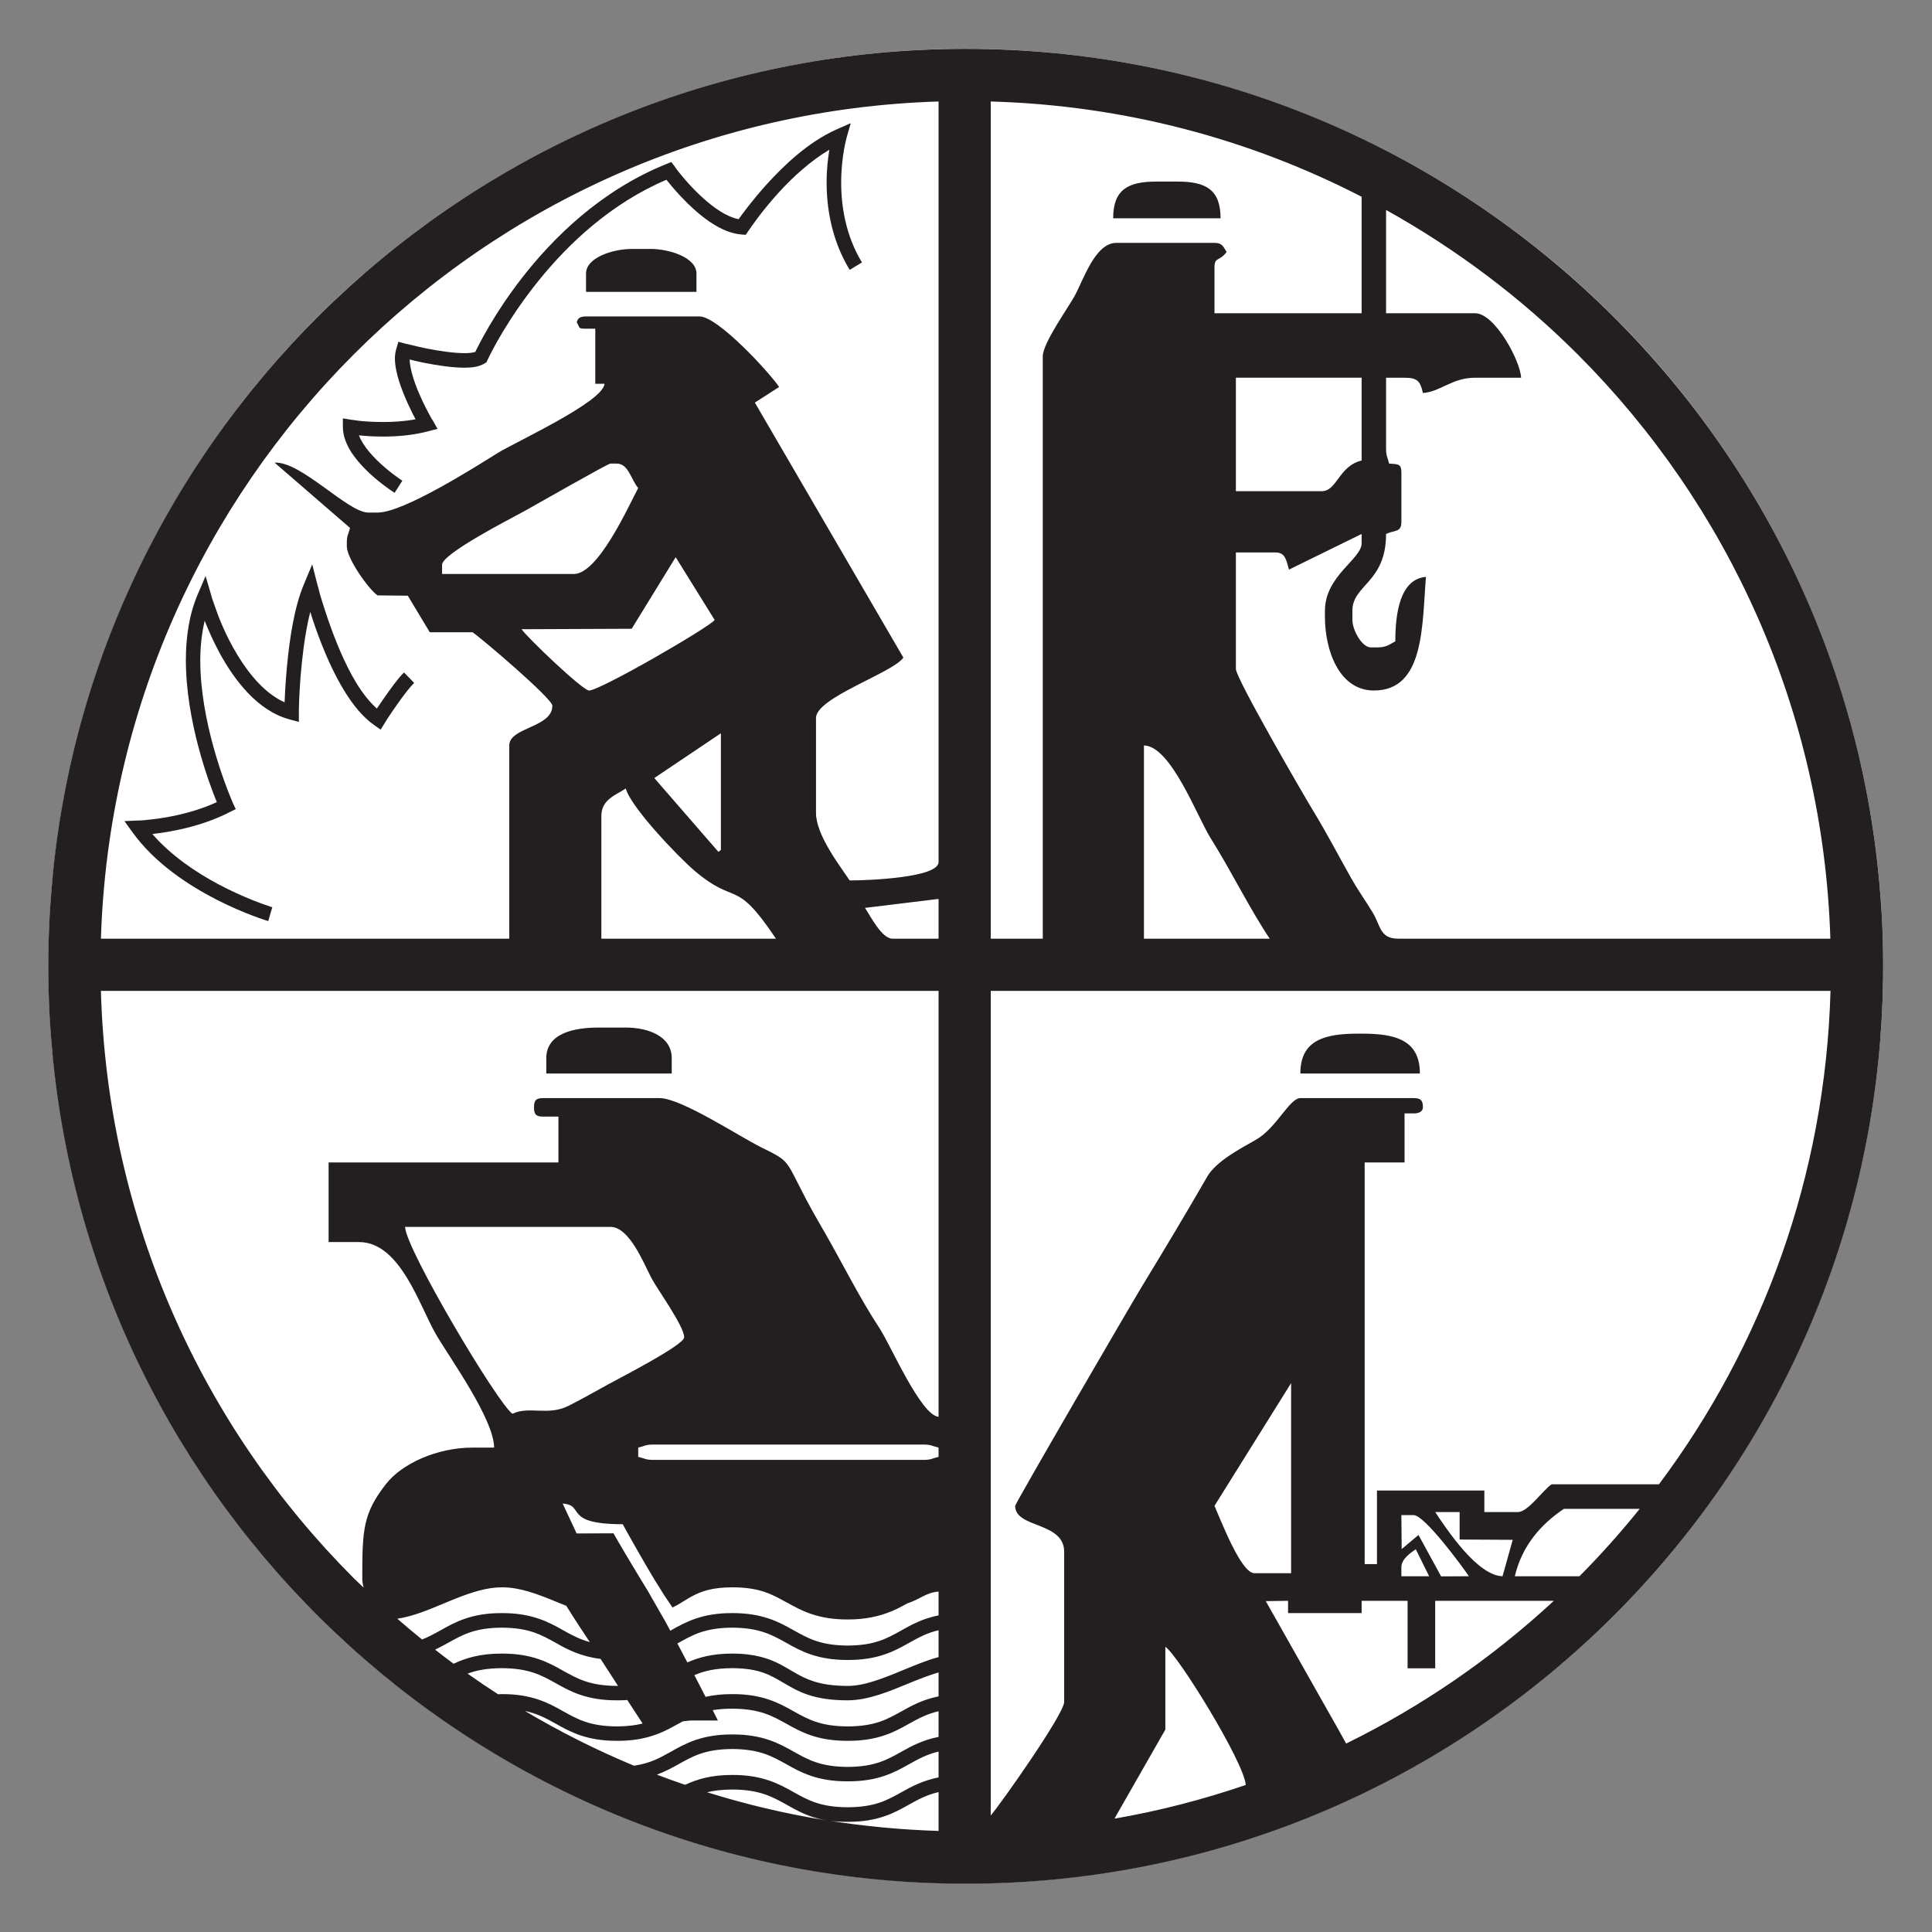 <?xml version="1.0" encoding="UTF-8" standalone="no"?>
<!DOCTYPE svg PUBLIC "-//W3C//DTD SVG 1.1//EN" "http://www.w3.org/Graphics/SVG/1.1/DTD/svg11.dtd">
<svg xmlns:svg="http://www.w3.org/2000/svg" xmlns="http://www.w3.org/2000/svg" version="1.1" width="85" height="85" id="svg2816" xml:space="preserve" viewBox="0 0 400 400"><rect x="0" y="0" width="400" height="400" fill="#808080" stroke="none"/><defs id="defs2820"/><g transform="matrix(1.25,0,0,-1.25,0,400)" id="g2826"><g transform="matrix(1.005,0,0,1.005,-0.847,-0.847)" id="g3008"><path d="m -118.182,143.814 a 20.349,28.371 0 1 1 -40.698,0 20.349,28.371 0 1 1 40.698,0 z" transform="matrix(7.43,0,0,-5.329,1189.299,926.409)" id="path2974" style="fill:white;fill-opacity:1;fill-rule:evenodd;stroke:none"/><path d="M 200,11 C 102.241,11 21.808,85.239 12,180.406 c -0.002,0.021 0.002,0.042 0,0.062 -0.045,0.437 -0.083,0.875 -0.125,1.312 -0.117,1.227 -0.219,2.454 -0.312,3.688 -0.115,1.548 -0.235,3.098 -0.312,4.656 -0.003,0.052 0.003,0.104 0,0.156 -0.078,1.58 -0.148,3.16 -0.188,4.75 -8.09e-4,0.031 7.94e-4,0.062 0,0.094 C 11.023,196.736 11,198.379 11,200 c 0,1.631 0.021,3.254 0.062,4.875 5.13e-4,0.021 -5.2e-4,0.042 0,0.062 0.041,1.6 0.107,3.191 0.188,4.781 0.002,0.042 -0.002,0.084 0,0.125 0.081,1.569 0.194,3.129 0.312,4.688 0.078,1.056 0.186,2.105 0.281,3.156 0.05,0.541 0.07,1.086 0.125,1.625 0.008,0.083 0.023,0.167 0.031,0.25 0.007,0.073 0.024,0.145 0.031,0.219 C 21.927,314.857 102.306,389 200,389 c 99.423,0 180.923,-76.785 188.438,-174.281 0.005,-0.062 -0.005,-0.125 0,-0.188 0.119,-1.558 0.232,-3.119 0.312,-4.688 0.002,-0.042 -0.002,-0.084 0,-0.125 0.163,-3.221 0.25,-6.457 0.25,-9.719 0,-3.315 -0.081,-6.602 -0.25,-9.875 -0.078,-1.558 -0.198,-3.108 -0.312,-4.656 C 381.012,87.884 299.487,11 200,11 z m -5.594,10.844 0,156.688 c 0,3.234 -14.534,3.781 -18.312,3.781 -2.043,-3.051 -6.938,-9.355 -6.938,-13.906 l 0,-19.562 c 0,-4.198 15.893,-9.312 18,-12.438 L 156.562,83.875 l 5,-3.219 C 159.617,77.749 148.976,66.125 145.156,66.125 l -23.375,0 c -1.14,0 -1.745,0.303 -1.906,1.25 0.739,1.063 0.102,1.281 1.906,1.281 l 1.906,0 0,11.344 1.906,0 c -0.316,3.776 -18.363,11.97 -22.25,14.406 -4.364,2.73 -19.164,12.125 -24.5,12.125 l -1.906,0 c -4.248,0 -13.872,-10.616 -19.312,-10.281 l 15.531,13.438 C 72.827,111.104 72.5,111.137 72.5,112.844 l 0,0.625 c 0,2.542 4.526,8.909 6.344,10.125 l 6.219,0.062 4.531,7.531 8.812,0 c 1.82,1.219 16.438,13.664 16.438,15.125 0,4.554 -8.875,4.427 -8.875,8.188 l 0,39.812 -84.125,0 C 23.319,147.331 42.914,104.969 73.938,73.938 104.987,42.894 147.39,23.297 194.406,21.844 z m 10.75,0 c 27.495,0.783 53.395,7.762 76.406,19.625 l 0,24 -30.312,0 0,-9.469 c 0,-2.187 1.048,-1.172 2.5,-3.156 -0.656,-0.981 -0.811,-1.875 -2.5,-1.875 l -20.219,0 c -4.374,0 -6.775,7.621 -8.594,10.938 -1.364,2.484 -6.562,9.738 -6.562,12.406 l 0,120 -10.719,0 0,-172.469 z m -28.844,4.469 -2.906,1.281 c -5.768,2.552 -10.879,7.386 -14.625,11.562 -2.699,3.02 -4.668,5.661 -5.562,6.938 -1.2,-0.249 -2.525,-0.812 -3.844,-1.656 -2.433,-1.551 -4.8,-3.833 -6.531,-5.75 -0.868,-0.96 -1.572,-1.823 -2.062,-2.438 -0.245,-0.308 -0.434,-0.582 -0.562,-0.75 l -0.156,-0.25 -0.719,-0.938 -1.062,0.438 c -13.436,5.411 -23.326,15.206 -29.844,23.625 -5.532,7.151 -8.63,13.317 -9.469,15.062 -0.44,0.135 -1.251,0.267 -2.219,0.25 -2.265,0.004 -5.387,-0.47 -7.875,-0.969 C 87.628,72.471 86.534,72.188 85.75,72 84.965,71.813 84.501,71.719 84.5,71.719 l -1.375,-0.375 -0.406,1.375 c -0.199,0.657 -0.311,1.338 -0.312,2.031 0.024,3.016 1.383,6.456 2.656,9.312 0.568,1.26 1.139,2.387 1.594,3.25 -2.26,0.42 -4.554,0.564 -6.594,0.562 -1.899,0 -3.597,-0.097 -4.781,-0.219 -0.591,-0.061 -1.055,-0.143 -1.375,-0.188 -0.319,-0.044 -0.5,-0.064 -0.5,-0.062 L 71.688,87.125 l 0,1.75 c 0.008,1.916 0.76,3.7 1.781,5.281 3.095,4.704 8.804,8.244 8.875,8.312 l 1.594,-2.5 -0.094,-0.062 c -0.501,-0.328 -2.883,-1.957 -5.094,-4.125 -1.105,-1.081 -2.16,-2.292 -2.906,-3.5 C 75.496,91.719 75.196,91.158 75,90.625 c 1.26,0.128 3.058,0.25 5.062,0.25 2.787,-0.003 6.031,-0.251 9.219,-1.094 l 1.906,-0.5 L 90.219,87.562 90,87.25 C 89.54,86.434 88.35,84.267 87.312,81.812 86.311,79.474 85.494,76.829 85.438,75 c 0.773,0.181 1.766,0.435 2.875,0.656 2.589,0.516 5.781,1.027 8.438,1.031 1.56,-0.023 2.913,-0.148 4.125,-0.875 l 0.406,-0.25 0.156,-0.375 0.156,-0.312 c 0.701,-1.479 4.176,-8.414 10.469,-16.188 6.106,-7.552 14.855,-15.849 26.281,-20.719 0.853,1.08 2.405,2.941 4.344,4.844 1.496,1.467 3.222,2.96 5.094,4.156 1.872,1.189 3.899,2.111 6.031,2.281 l 0.875,0.062 0.5,-0.75 0.094,-0.125 c 0.499,-0.736 2.89,-4.244 6.406,-8.062 2.839,-3.094 6.431,-6.34 10.219,-8.594 -0.28,1.737 -0.562,4.027 -0.562,6.75 0,5.215 1,11.817 4.75,18 L 178.625,55 c -3.372,-5.551 -4.283,-11.614 -4.281,-16.469 -0.001,-2.691 0.285,-4.996 0.562,-6.625 0.137,-0.815 0.274,-1.442 0.375,-1.875 l 0.125,-0.5 0.031,-0.156 0.875,-3.062 z M 239.25,38.344 c -5.832,0 -8.875,1.662 -8.875,7.562 l 22.125,0 c 0,-5.9 -3.013,-7.562 -8.844,-7.562 l -4.406,0 z m 47.344,5.844 c 14.506,8.082 27.804,18.089 39.469,29.75 31.021,31.031 50.586,73.393 52.062,120.375 l -89,0 c -3.862,0 -3.614,-2.661 -5.312,-5.438 -1.432,-2.34 -3.167,-4.819 -4.375,-6.969 -2.99,-5.323 -4.969,-9.198 -7.969,-14.125 -1.94,-3.192 -15.812,-27.108 -15.812,-29.031 l 0,-24 8.188,0 c 2,0 2.181,1.555 2.75,3.531 l 14.969,-7.344 0,1.906 c 0,3.288 -7.562,6.698 -7.562,13.906 l 0,1.25 c 0,6.932 2.929,15.188 10.094,15.188 10.474,0 9.892,-13.464 10.719,-23.406 -5.37,0.448 -6.312,7.537 -6.312,13.281 -1.243,0.656 -1.853,1.25 -3.781,1.25 l -1.25,0 c -1.86,0 -3.812,-3.605 -3.812,-5.656 l 0,-1.906 c 0,-5.366 6.938,-5.779 6.938,-15.812 1.771,-0.849 3.156,-0.251 3.156,-2.5 l 0,-10.125 c 0,-1.911 -0.747,-1.727 -2.531,-1.875 -0.328,-1.416 -0.625,-1.448 -0.625,-3.156 l 0,-14.531 3.812,0 c 2.81,0 3.249,0.869 3.781,3.156 3.724,-0.311 6.01,-3.156 10.75,-3.156 l 9.469,0 c -0.075,-3.3 -5.35,-13.281 -9.469,-13.281 l -18.344,0 0,-21.281 z M 131.25,52.219 c -3.882,0 -9.469,1.754 -9.469,5.062 l 0,3.781 22.75,0 0,-3.781 c 0,-3.308 -5.587,-5.062 -9.469,-5.062 l -3.812,0 z M 255.656,78.75 l 25.906,0 0,17.062 c -4.716,1.099 -5.051,6.312 -8.219,6.312 l -17.688,0 0,-23.375 z m -128.844,17.688 1.281,0 c 2.455,0 2.932,3.299 4.438,5.031 -2.144,4.052 -8.268,17.719 -13.281,17.719 l -27.125,0 0,-1.906 c 0,-2.28 14.054,-9.457 16.812,-10.969 2.12,-1.16 17.327,-9.875 17.875,-9.875 z m 13.438,19.281 8.031,12.938 c -1.099,1.503 -23.591,14.531 -25.875,14.531 -1.332,0 -12.822,-11.006 -13.906,-12.625 l 22.688,-0.094 9.062,-14.75 z m -74.875,1.469 -1.719,4.125 c -2.011,4.795 -2.953,11.342 -3.469,16.75 -0.293,3.114 -0.44,5.805 -0.5,7.562 -1.967,-0.881 -3.773,-2.283 -5.406,-4 -3.196,-3.352 -5.69,-7.863 -7.312,-11.531 -0.813,-1.832 -1.38,-3.468 -1.781,-4.625 -0.201,-0.575 -0.369,-1.028 -0.469,-1.344 -0.097,-0.313 -0.125,-0.469 -0.125,-0.469 l -1.188,-4.062 -1.656,3.875 c -1.771,4.211 -2.406,8.854 -2.406,13.5 0.016,12.534 4.716,25.156 6.375,29.219 -3.543,1.633 -7.379,2.596 -10.438,3.125 -1.708,0.297 -3.189,0.468 -4.219,0.562 -0.515,0.048 -0.913,0.076 -1.188,0.094 -0.275,0.016 -0.406,-0.002 -0.406,0 l -2.781,0.125 1.625,2.25 c 4.63,6.444 11.621,10.993 17.438,13.969 5.819,2.972 10.505,4.354 10.562,4.375 l 0.844,-2.875 -0.188,-0.031 c -0.969,-0.308 -5.596,-1.843 -10.938,-4.688 -4.626,-2.461 -9.762,-5.919 -13.594,-10.344 3.63,-0.403 10.118,-1.506 15.906,-4.5 L 49.625,167.625 49,166.312 c -0.001,0 -0.069,-0.192 -0.25,-0.625 -1.28,-3.016 -6.451,-16.223 -6.438,-28.719 0,-2.814 0.3,-5.545 0.906,-8.156 0.737,1.875 1.734,4.156 3.031,6.562 1.533,2.835 3.491,5.803 5.875,8.312 2.383,2.5 5.231,4.555 8.625,5.469 l 1.875,0.5 0,-1.938 c 0,-0.005 -0.007,-1.021 0.062,-2.719 0.103,-2.546 0.371,-6.572 0.938,-10.781 0.327,-2.444 0.77,-4.928 1.344,-7.219 0.617,1.941 1.405,4.298 2.406,6.812 1.228,3.083 2.748,6.376 4.531,9.312 1.788,2.935 3.833,5.528 6.281,7.219 l 1.281,0.906 0.844,-1.344 c 0,-0.002 0.2,-0.363 0.594,-0.969 0.591,-0.905 1.548,-2.312 2.562,-3.719 1.009,-1.404 2.106,-2.796 2.906,-3.594 l -2.094,-2.156 c -1.365,1.373 -2.92,3.565 -4.219,5.438 -0.528,0.763 -0.996,1.425 -1.375,2 -1.477,-1.333 -2.949,-3.16 -4.25,-5.312 -2.487,-4.099 -4.474,-9.16 -5.844,-13.156 C 67.907,126.44 67.355,124.706 67,123.469 66.823,122.853 66.714,122.335 66.625,122 c -0.089,-0.336 -0.156,-0.5 -0.156,-0.5 L 65.375,117.188 z M 149.562,152 l 0,24.031 -0.5,0.406 L 135.844,161.219 149.562,152 z m 87.156,2.5 c 5.574,0.123 10.954,14.683 13.75,19.125 4.211,6.695 7.995,14.474 12.156,20.688 l -25.906,0 0,-39.812 z m -106.75,8.875 c 1.031,3.859 10.831,14.097 14.094,16.875 8.851,7.546 8.254,1.234 16.844,14.062 l -35.969,0 0,-25.25 c 0,-3.447 2.954,-4.295 5.031,-5.688 z m 64.438,22.75 0,8.188 -9.5,0 c -2.2,0 -4.555,-4.701 -5.656,-6.344 l 15.156,-1.844 z m -172.562,18.938 172.562,0 0,87.75 c -3.663,-0.305 -9.86,-14.741 -12.125,-18.188 -4.191,-6.382 -7.454,-13.04 -11.25,-19.656 -2.116,-3.682 -3.183,-5.462 -5.375,-9.812 -2.739,-5.439 -2.58,-5.283 -7.875,-7.906 -4.423,-2.189 -16.406,-10.094 -20.844,-10.094 l -24,0 c -1.453,0 -1.875,0.451 -1.875,1.906 0,1.456 0.422,1.906 1.875,1.906 l 3.156,0 0,9.438 -47.344,0 0,16.406 6.281,0 c 8.479,0 12.447,13.154 15.812,18.969 2.754,4.756 12,17.524 12,23.375 l -4.438,0 c -7.326,0 -14.521,3.299 -17.781,7.438 -4.814,6.114 -4.936,9.555 -4.938,19.5 -0.003,0.656 0.112,1.298 0.281,1.906 -0.675,-0.653 -1.367,-1.273 -2.031,-1.938 -31.159,-31.167 -50.775,-73.769 -52.094,-121 z m 183.312,0 173,0 c -1.068,38.09 -14.009,73.158 -35.344,101.656 l -0.625,0 -4.656,0 -16.844,0 c -1.752,1.172 -4.844,5.719 -6.938,5.719 l -6.906,0 0,-4.438 -22.125,0 0,15.156 -2.531,0 0,-82.75 8.219,0 0,-10.094 1.875,0 c 1.033,0 1.906,-0.365 1.906,-1.25 0,-1.455 -0.45,-1.906 -1.906,-1.906 l -23.344,0 c -2.229,0 -4.939,6.184 -9.125,8.562 -3.36,1.907 -8.25,4.485 -10.062,7.625 -4.588,7.962 -8.752,14.885 -13.438,22.594 -2.561,4.214 -26.125,44.713 -26.125,45.219 0,4.668 10.094,3.208 10.094,9.469 l 0,30.938 c 0,2.449 -13.065,21.006 -15.125,23.375 l 0,-169.875 z m -80.844,7.562 c -5.191,0 -10.719,1.264 -10.719,6.312 l 0,3.156 25.844,0 0,-3.156 c 0,-4.524 -4.812,-6.312 -9.469,-6.312 l -5.656,0 z m 156.625,1.25 c -6.871,0 -12,1.236 -12,8.219 l 24.625,0 c 0,-6.983 -5.129,-8.219 -12,-8.219 l -0.625,0 z M 84.5,253.688 l 42.312,0 c 3.899,0 6.804,7.415 8.438,10.531 1.24,2.364 6.75,9.924 6.75,12.219 0,1.571 -13.284,8.395 -15.594,9.656 -3.007,1.645 -5.081,2.86 -8.188,4.438 -4.266,2.164 -8.128,-0.004 -11.594,1.656 -2.99,-1.999 -22,-33.97 -22.125,-38.5 z m 182.531,32.188 0,39.156 -7.562,0 c -2.779,0 -6.992,-11.129 -8.219,-13.875 L 267.031,285.875 z m -131.344,12.656 55.562,0 c 1.704,0 1.74,0.294 3.156,0.625 l 0,1.906 c -1.416,0.328 -1.452,0.625 -3.156,0.625 l -55.562,0 c -1.705,0 -1.74,-0.297 -3.156,-0.625 l 0,-1.906 c 1.416,-0.331 1.451,-0.625 3.156,-0.625 z m -18.719,12.156 c 4.724,0.304 -0.071,4.25 12.375,4.25 0.519,0.98 4.271,7.69 6.531,11.406 0,0 0.09,0.154 0.188,0.312 0.241,0.393 0.46,0.727 0.656,1.031 0.371,0.587 0.771,1.281 1.188,1.906 l 1.688,2.5 c 0.433,-0.221 0.862,-0.427 1.25,-0.656 0.955,-0.561 1.844,-1.154 2.719,-1.625 2.007,-1.077 4.184,-1.86 8.438,-1.875 5.662,0.029 8.138,1.474 11.125,3.125 0.052,0.028 0.104,0.034 0.156,0.062 2.914,1.653 6.336,3.467 12.438,3.438 1.831,0.01 3.406,-0.168 4.812,-0.438 3.18,-0.603 5.447,-1.754 7.438,-2.875 2.687,-0.863 3.784,-2.216 6.438,-2.438 l 0,4.906 c -3.255,0.653 -5.558,1.908 -7.594,3.062 -2.988,1.653 -5.461,3.128 -11.125,3.156 -5.662,-0.028 -8.171,-1.503 -11.156,-3.156 -2.95,-1.671 -6.414,-3.558 -12.625,-3.531 -6.211,-0.027 -9.644,1.86 -12.594,3.531 -0.061,0.035 -0.095,0.092 -0.156,0.125 -0.339,-0.623 -0.687,-1.278 -1.031,-1.906 l -3.594,-6.281 c -2.996,-4.871 -6.563,-10.905 -7.094,-11.906 l -7.594,0.031 -2.875,-6.156 z m 206.25,1.094 13.406,0 1.781,0 0.438,0 c -3.903,4.839 -8.027,9.468 -12.406,13.875 l -1.312,0 -7.625,0 -4.375,0 c 1.475,-6.327 5.443,-10.761 10.094,-13.875 z m -26.5,0.656 5.031,0 0,5.656 10.938,0.062 -2.094,7.5 c -5.198,-0.115 -11.46,-9.613 -13.875,-13.219 z m -6.969,0.625 2.531,0 c 2.239,0 9.971,10.495 11.375,12.594 l -5.719,0.031 -4.656,-8.531 -3.469,2.906 -0.062,-7 z m 2.969,7.031 2.75,5.562 -5.719,0 0,-1.875 c 0,-1.744 2.07,-3.049 2.969,-3.688 z m -188.25,7.844 c 1.743,-0.005 3.548,0.31 5.375,0.844 2.075,0.605 4.191,1.46 6.312,2.344 0.516,0.213 1.044,0.412 1.562,0.625 l 1.656,2.625 1.094,1.688 2.094,3.156 c -2.151,-0.585 -3.751,-1.467 -5.5,-2.438 -2.95,-1.671 -6.415,-3.558 -12.625,-3.531 -6.208,-0.027 -9.646,1.86 -12.594,3.531 -1.271,0.705 -2.47,1.37 -3.844,1.906 -1.729,-1.4 -3.419,-2.82 -5.094,-4.281 3.33,-0.48 6.627,-1.929 9.906,-3.281 0.689,-0.287 1.374,-0.569 2.062,-0.844 3.288,-1.311 6.52,-2.352 9.594,-2.344 z m 161.938,2.781 0,2.531 15.156,0 0,-2.531 9.469,0 0,13.906 5.688,0 0,-13.906 21.75,0 1.625,0 1.062,0 c -12.694,11.767 -27.082,21.704 -42.781,29.406 l -1.719,-3.094 -14.844,-26.25 4.594,-0.062 z M 104.438,336.25 c 5.659,0.029 8.171,1.503 11.156,3.156 2.357,1.336 5.035,2.764 9.188,3.281 l 3.594,5.562 -0.188,0 c -5.659,-0.031 -8.139,-1.473 -11.125,-3.125 -2.95,-1.672 -6.415,-3.562 -12.625,-3.531 -4.459,-0.023 -7.491,0.931 -9.938,2.094 -1.297,-0.952 -2.542,-1.92 -3.812,-2.906 0.943,-0.451 1.808,-0.91 2.625,-1.375 2.986,-1.651 5.467,-3.127 11.125,-3.156 z m 47.469,0 c 5.66,0.029 8.201,1.503 11.188,3.156 2.948,1.671 6.383,3.529 12.594,3.5 6.214,0.029 9.643,-1.829 12.594,-3.5 1.919,-1.061 3.644,-2.052 6.125,-2.625 l 0,2.156 0,3.375 c -2.517,0.672 -4.975,1.724 -7.406,2.719 -4.024,1.673 -7.928,3.233 -11.312,3.219 -3.144,-10e-4 -5.347,-0.398 -7.094,-0.969 -2.614,-0.848 -4.322,-2.143 -6.688,-3.406 -2.356,-1.253 -5.349,-2.296 -10,-2.281 -4.064,-0.02 -6.919,0.791 -9.25,1.812 -0.672,-1.253 -1.341,-2.571 -2.062,-3.906 0.069,-0.041 0.117,-0.054 0.188,-0.094 2.987,-1.653 5.463,-3.127 11.125,-3.156 z m 89.219,3.938 c 2.628,1.76 16.056,23.511 16.562,28.375 l 0,0.094 c -8.731,2.984 -17.747,5.328 -27.031,6.938 l 0.219,-0.406 10.25,-17.938 0,-17.062 z m -136.688,4.406 c 5.659,0.031 8.171,1.474 11.156,3.125 2.948,1.675 6.384,3.529 12.594,3.5 0.743,0.002 1.426,-0.015 2.094,-0.062 L 133.438,356 c -1.432,0.352 -3.114,0.583 -5.25,0.594 -5.659,-0.029 -8.139,-1.472 -11.125,-3.125 -2.95,-1.672 -6.415,-3.559 -12.625,-3.531 -0.281,0 -0.512,0.023 -0.781,0.031 -2.121,-1.367 -4.222,-2.797 -6.281,-4.25 1.807,-0.673 3.946,-1.108 7.062,-1.125 z m 47.469,0 c 5.664,0.037 7.827,1.434 10.688,3.094 1.416,0.835 2.988,1.761 5.062,2.438 2.075,0.68 4.638,1.096 8.031,1.094 4.259,-0.016 8.404,-1.787 12.438,-3.438 2.153,-0.896 4.258,-1.707 6.281,-2.312 l 0,2.312 0,2.625 c -3.255,0.653 -5.558,1.908 -7.594,3.062 -2.988,1.653 -5.461,3.096 -11.125,3.125 -5.662,-0.029 -8.171,-1.472 -11.156,-3.125 -2.95,-1.672 -6.414,-3.559 -12.625,-3.531 -2.133,-0.01 -3.927,0.209 -5.5,0.562 -0.684,-1.301 -1.435,-2.814 -2.312,-4.469 1.969,-0.844 4.239,-1.417 7.812,-1.438 z m 0,8.344 c 5.66,0.031 8.201,1.472 11.188,3.125 2.948,1.672 6.383,3.531 12.594,3.5 6.214,0.031 9.643,-1.828 12.594,-3.5 1.919,-1.061 3.644,-2.022 6.125,-2.594 l 0,3.156 0,2.125 c -3.255,0.653 -5.558,1.879 -7.594,3.031 -2.988,1.653 -5.461,3.124 -11.125,3.156 -5.662,-0.032 -8.171,-1.503 -11.156,-3.156 -2.95,-1.672 -6.414,-3.562 -12.625,-3.531 -6.211,-0.031 -9.644,1.859 -12.594,3.531 -2.292,1.269 -4.291,2.426 -7.656,2.906 -7.793,-3.236 -15.282,-7.016 -22.469,-11.281 2.634,0.563 4.417,1.555 6.406,2.656 2.948,1.672 6.384,3.531 12.594,3.5 4.904,0.023 8.052,-1.125 10.625,-2.438 0.685,-0.352 1.349,-0.71 1.969,-1.062 0.308,-0.171 0.604,-0.337 0.906,-0.5 0.708,-0.117 1.437,-0.188 2.188,-0.188 l 5.062,0 c 0,0 -0.374,-0.804 -1.062,-2.125 1.164,-0.203 2.455,-0.306 4.031,-0.312 z m 0,8.312 c 5.66,0.032 8.201,1.505 11.188,3.156 2.948,1.675 6.383,3.531 12.594,3.5 6.214,0.031 9.643,-1.828 12.594,-3.5 1.919,-1.06 3.644,-2.053 6.125,-2.625 l 0,3.688 0,1.625 c -3.255,0.655 -5.558,1.877 -7.594,3.031 -2.988,1.653 -5.461,3.096 -11.125,3.125 -5.662,-0.029 -8.171,-1.472 -11.156,-3.125 -2.95,-1.671 -6.414,-3.558 -12.625,-3.531 -4.356,-0.02 -7.3,0.907 -9.719,2.031 -1.947,-0.667 -3.896,-1.36 -5.812,-2.094 1.692,-0.635 3.102,-1.386 4.406,-2.125 2.987,-1.653 5.463,-3.124 11.125,-3.156 z m 0,8.344 c 5.66,0.031 8.201,1.472 11.188,3.125 2.163,1.226 4.563,2.607 8.156,3.219 -8.393,-1.348 -16.578,-3.293 -24.531,-5.781 1.425,-0.345 3.065,-0.55 5.188,-0.562 z m 42.5,0.531 0,1.625 0,6.375 c -7.686,-0.238 -15.244,-0.956 -22.656,-2.125 1.175,0.173 2.49,0.257 3.938,0.25 6.214,0.029 9.643,-1.86 12.594,-3.531 1.919,-1.061 3.644,-2.02 6.125,-2.594 z" transform="matrix(0.8,0,0,-0.8,0,320)" id="path2838" style="fill:#231f20;fill-opacity:1;fill-rule:nonzero;stroke:none"/></g></g></svg>
